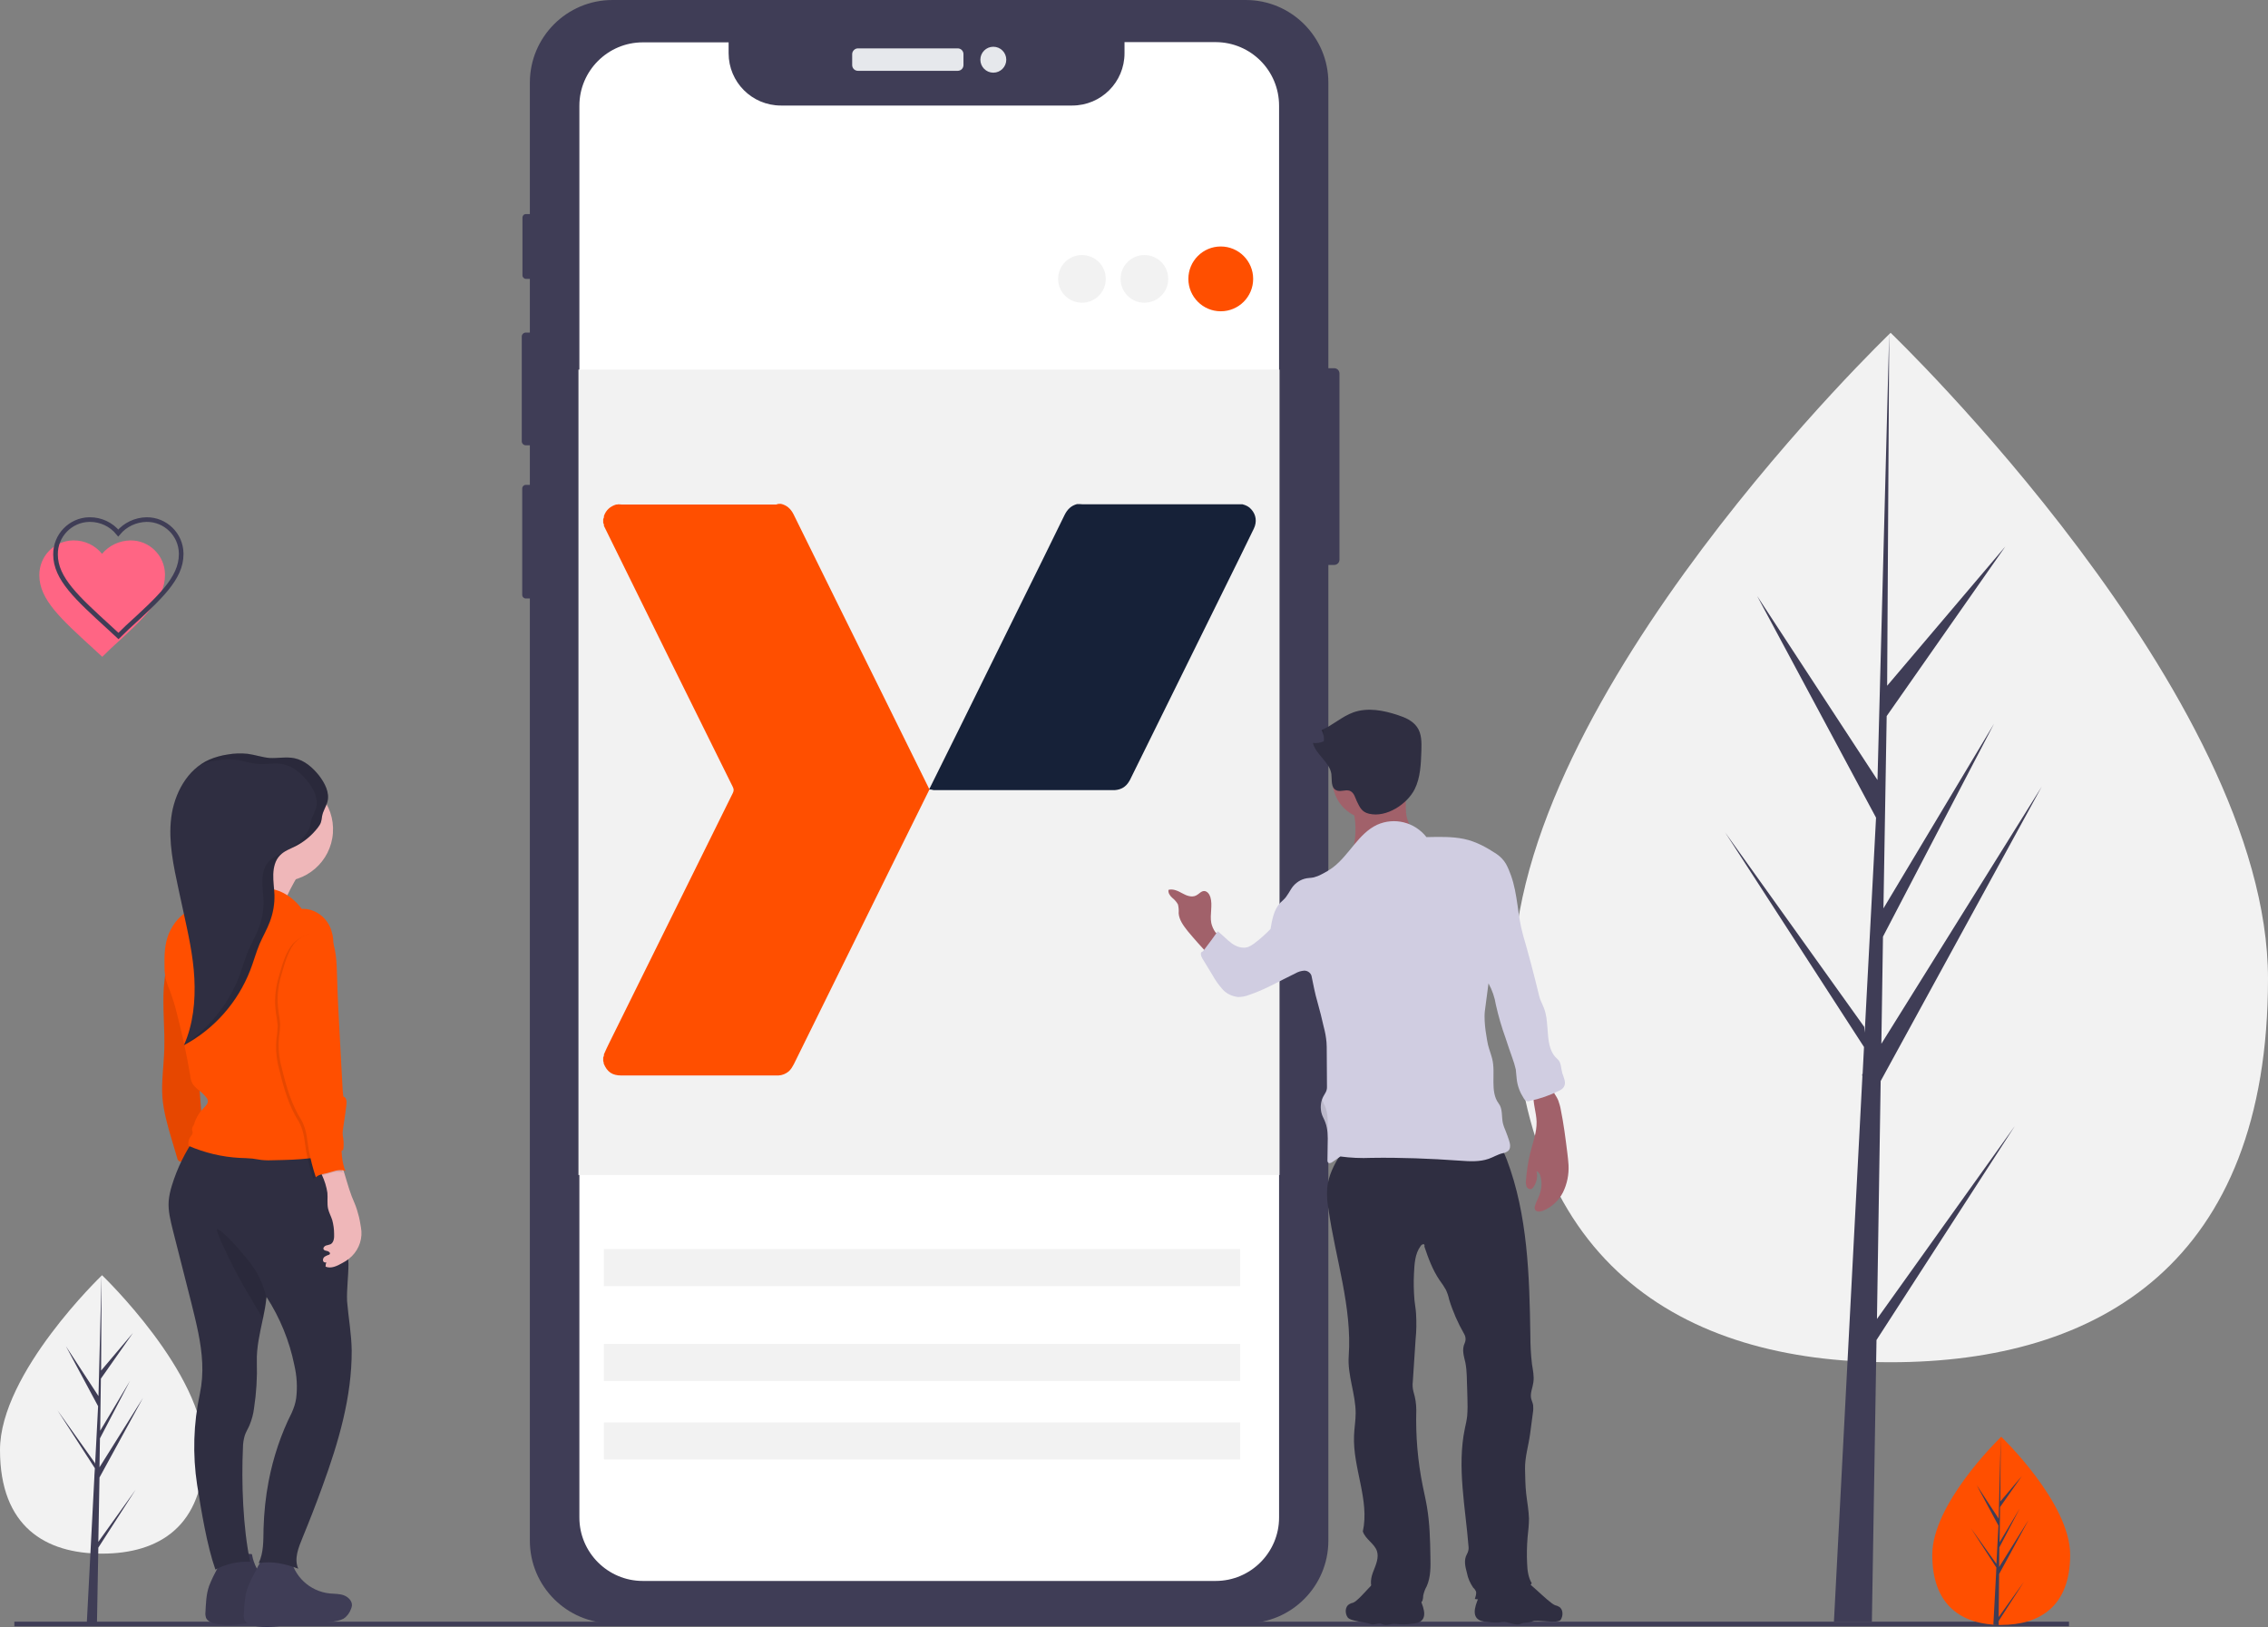 <?xml version="1.0" encoding="utf-8"?>
<!-- Generator: Adobe Illustrator 23.0.5, SVG Export Plug-In . SVG Version: 6.00 Build 0)  -->
<svg version="1.1" id="f622ef11-673b-443b-b2c3-35d70219ab5c"
	 xmlns="http://www.w3.org/2000/svg" xmlns:xlink="http://www.w3.org/1999/xlink" x="0px" y="0px" viewBox="0 0 980.2 703"
	 style="enable-background:new 0 0 980.2 703;" xml:space="preserve">
<rect x="0" y="0" width="980.2" height="703" fill="#808080" stroke="none"/>
<style type="text/css">
	.st0{fill:#F2F2F2;}
	.st1{fill:#3F3D56;}
	.st2{fill:none;stroke:#3F3D56;stroke-width:2;stroke-miterlimit:10;}
	.st3{fill:#FF4F00;}
	.st4{fill:#E6E8EC;}
	.st5{fill:#FFFFFF;}
	.st6{opacity:0.1;enable-background:new    ;}
	.st7{fill:#2F2E41;}
	.st8{fill:#EFB7B9;}
	.st9{opacity:0.1;}
	.st10{fill:#A1616A;}
	.st11{fill:#D0CDE1;}
	.st12{fill:#FF6584;}
	.st13{fill:#162138;}
</style>
<title>social influencer</title>
<path class="st0" d="M980.2,422.9c0,122.8-73,165.7-163.1,165.7S654,545.8,654,422.9s163.1-279.1,163.1-279.1
	S980.2,300.1,980.2,422.9z"/>
<polygon class="st1" points="811.2,569.9 812.8,467.1 882.4,339.9 813.1,451 813.8,404.7 861.8,312.7 814,392.5 814,392.5 
	815.4,309.4 866.7,236.1 815.6,296.3 816.5,143.8 811.2,345.6 811.6,337.3 759.4,257.5 810.8,353.3 805.9,446.2 805.7,443.7 
	745.6,359.7 805.6,452.4 805,464 804.8,464.2 804.9,465.1 792.6,700.7 809,700.7 811,579 870.8,486.5 "/>
<path class="st0" d="M88.2,626.5c0,33.2-19.7,44.8-44.1,44.8S0,659.7,0,626.5C0,593.2,44.1,551,44.1,551S88.2,593.2,88.2,626.5z"/>
<polygon class="st1" points="42.5,666.2 43,638.4 61.8,604 43,634 43.2,621.5 56.2,596.6 43.3,618.2 43.3,618.2 43.6,595.7 
	57.5,575.9 43.7,592.2 43.9,551 42.5,605.6 42.6,603.3 28.5,581.7 42.4,607.6 41.1,632.7 41,632.1 24.8,609.3 41,634.4 40.8,637.6 
	40.8,637.6 40.8,637.9 37.5,701.6 41.9,701.6 42.5,668.7 58.6,643.7 "/>
<line class="st2" x1="6.2" y1="701.7" x2="894.2" y2="701.7"/>
<path class="st3" d="M894.7,671.8c0,22.5-13.4,30.3-29.8,30.3c-0.4,0-0.8,0-1.1,0c-0.8,0-1.5-0.1-2.3-0.1
	c-14.9-1.1-26.4-9.3-26.4-30.2c0-21.6,27.6-48.9,29.7-50.9l0,0c0.1-0.1,0.1-0.1,0.1-0.1S894.7,649.3,894.7,671.8z"/>
<path class="st1" d="M863.8,698.7l10.9-15.2l-10.9,16.9l0,1.8c-0.8,0-1.5-0.1-2.3-0.1l1.2-22.5l0-0.2l0,0l0.1-2.1l-11-17l11,15.4
	l0,0.5l0.9-17l-9.4-17.5l9.5,14.5l0.9-35.2l0-0.1v0.1l-0.2,27.8l9.3-11l-9.4,13.4l-0.2,15.2l8.7-14.6l-8.8,16.8l-0.1,8.5l12.7-20.3
	l-12.7,23.3L863.8,698.7z"/>
<path class="st1" d="M570.9,159.1h5.7c1.3,0,2.3,1,2.3,2.3v80.4c0,1.3-1,2.3-2.3,2.3h-5.7c-1.3,0-2.3-1-2.3-2.3v-80.4
	C568.6,160.1,569.6,159.1,570.9,159.1z"/>
<path class="st1" d="M227.3,92.5h2.8c0.8,0,1.5,0.7,1.5,1.5v25c0,0.8-0.7,1.5-1.5,1.5h-2.8c-0.8,0-1.5-0.7-1.5-1.5V94
	C225.8,93.2,226.4,92.5,227.3,92.5z"/>
<path class="st1" d="M227.2,143.7h3.1c0.9,0,1.7,0.8,1.7,1.7v45.3c0,0.9-0.8,1.7-1.7,1.7h-3.1c-0.9,0-1.7-0.8-1.7-1.7v-45.3
	C225.5,144.5,226.3,143.7,227.2,143.7z"/>
<path class="st1" d="M227.3,209.5h3c0.9,0,1.6,0.7,1.6,1.6V257c0,0.9-0.7,1.6-1.6,1.6h-3c-0.9,0-1.6-0.7-1.6-1.6v-45.9
	C225.7,210.2,226.4,209.5,227.3,209.5z"/>
<path class="st1" d="M264.7,0h273.7c19.7,0,35.7,16,35.7,35.7v630c0,19.7-16,35.7-35.7,35.7H264.7c-19.7,0-35.7-16-35.7-35.7v-630
	C229,16,245,0,264.7,0z"/>
<path class="st4" d="M370.8,20.9h43.1c1.4,0,2.5,1.1,2.5,2.5v4.7c0,1.4-1.1,2.5-2.5,2.5h-43.1c-1.4,0-2.5-1.1-2.5-2.5v-4.7
	C368.3,22.1,369.4,20.9,370.8,20.9z"/>
<circle class="st4" cx="429.3" cy="25.8" r="5.6"/>
<path class="st5" d="M552.8,45.7v610c0,15.1-12.3,27.4-27.4,27.4H277.8c-15.1,0-27.4-12.3-27.4-27.4v-610
	c0-15.1,12.3-27.4,27.4-27.4c0,0,0,0,0,0h37.1V23c0,12.5,10.1,22.6,22.6,22.6h125.9c12.5,0,22.6-10.1,22.6-22.6v-4.8h39.5
	C540.6,18.3,552.8,30.5,552.8,45.7C552.8,45.7,552.8,45.7,552.8,45.7z"/>
<rect x="250" y="159.7" class="st0" width="303" height="348"/>
<circle class="st3" cx="527.6" cy="120.5" r="14"/>
<rect x="261" y="614.6" class="st0" width="275" height="16"/>
<path class="st3" d="M72.7,410.7l-1,7.9c-0.3,2.7-0.7,5.3-0.9,8c-0.6,8.9,0.5,17.9,0.2,26.9c-0.2,6.9-1.3,13.8-0.8,20.7
	c0.5,6.1,2.2,12,3.9,17.8l2.5,8.4c0.1,0.9,0.9,1.6,1.8,1.5c0.1,0,0.3,0,0.4-0.1l10.9-1c-0.7-3.2-1.5-6.5-1.8-9.8
	c-0.3-2.6-0.5-5.2-0.7-7.7c-0.6-8-1.2-16.1-1.9-24.1L84.2,445c-0.5-6.1-1-12.3-2.5-18.2C80.1,420.7,77,415.2,72.7,410.7z"/>
<path class="st6" d="M72.7,410.7l-1,7.9c-0.3,2.7-0.7,5.3-0.9,8c-0.6,8.9,0.5,17.9,0.2,26.9c-0.2,6.9-1.3,13.8-0.8,20.7
	c0.5,6.1,2.2,12,3.9,17.8l2.5,8.4c0.1,0.9,0.9,1.6,1.8,1.5c0.1,0,0.3,0,0.4-0.1l10.9-1c-0.7-3.2-1.5-6.5-1.8-9.8
	c-0.3-2.6-0.5-5.2-0.7-7.7c-0.6-8-1.2-16.1-1.9-24.1L84.2,445c-0.5-6.1-1-12.3-2.5-18.2C80.1,420.7,77,415.2,72.7,410.7z"/>
<path class="st1" d="M92.1,681.3c-0.6,1.3-1.2,2.6-1.7,3.9c-1.3,3.7-1.4,7.6-1.6,11.5c-0.1,0.7,0,1.5,0.2,2.2
	c0.5,1.4,2.1,2.1,3.5,2.5c6,1.6,12.4,0.1,18.6-0.5c6.1-0.5,12.3-0.2,18.3-1.5c0.9-0.2,1.7-0.5,2.5-0.9c1.5-1,2.6-2.5,3.2-4.2
	c0.2-0.4,0.3-0.9,0.4-1.4c0.2-2-1.6-3.8-3.5-4.5c-1.9-0.7-4-0.6-6.1-0.8c-8.6-0.9-15.6-7.4-17-16c-0.1-0.4-10.1-0.2-11.1,0.4
	c-1.2,0.7-2,2.4-2.7,3.5C94.1,677.5,93.1,679.4,92.1,681.3z"/>
<path class="st6" d="M92.1,681.3c-0.6,1.3-1.2,2.6-1.7,3.9c-1.3,3.7-1.4,7.6-1.6,11.5c-0.1,0.7,0,1.5,0.2,2.2
	c0.5,1.4,2.1,2.1,3.5,2.5c6,1.6,12.4,0.1,18.6-0.5c6.1-0.5,12.3-0.2,18.3-1.5c0.9-0.2,1.7-0.5,2.5-0.9c1.5-1,2.6-2.5,3.2-4.2
	c0.2-0.4,0.3-0.9,0.4-1.4c0.2-2-1.6-3.8-3.5-4.5c-1.9-0.7-4-0.6-6.1-0.8c-8.6-0.9-15.6-7.4-17-16c-0.1-0.4-10.1-0.2-11.1,0.4
	c-1.2,0.7-2,2.4-2.7,3.5C94.1,677.5,93.1,679.4,92.1,681.3z"/>
<path class="st1" d="M108.7,682.2c-0.6,1.3-1.2,2.6-1.7,3.9c-1.3,3.7-1.4,7.6-1.6,11.5c-0.1,0.7,0,1.5,0.2,2.2
	c0.5,1.4,2.1,2.1,3.5,2.5c6,1.6,12.4,0.1,18.6-0.5c6.1-0.5,12.3-0.2,18.3-1.5c0.9-0.2,1.7-0.5,2.5-0.9c1.5-1,2.6-2.5,3.2-4.2
	c0.2-0.4,0.3-0.9,0.4-1.4c0.2-2-1.6-3.8-3.5-4.5c-1.9-0.7-4-0.6-6.1-0.8c-8.6-0.9-15.6-7.4-17-16c-0.1-0.4-10.1-0.2-11.1,0.4
	c-1.2,0.7-2,2.4-2.7,3.5C110.7,678.4,109.7,680.3,108.7,682.2z"/>
<path class="st7" d="M152,583.5c0.1,20.1-5.7,39.7-12.6,58.6c-2.7,7.5-5.6,14.9-8.6,22.2c-1.8,4.4-3.8,9.2-1.9,13.5
	c-5.6-2.1-11.2-3.4-17.1-2.4c2.2-4.6,2-9.8,2.1-14.9c0.2-6.9,0.9-13.7,2.2-20.5c2-10.3,5.3-20.3,10-29.6c0.9-2,1.6-4.1,1.9-6.2
	c0.6-4.8,0.3-9.7-0.8-14.4c-2.1-10.4-6.2-20.4-12-29.4c0,0.2,0,0.4-0.1,0.6c-0.3,3-0.9,6-1.5,8.9c-1.3,6.2-2.8,12.4-2.6,18.7
	c0.2,6.6-0.2,13.3-1.2,19.8c-0.3,2.6-1,5.1-2,7.5c-0.6,1.4-1.5,2.8-2,4.3c-0.5,1.7-0.8,3.5-0.8,5.3c-0.7,15.1,0,34.5,3.1,49.3
	c-5.2-0.2-10.4,0.9-15,3.4c-3.7-10.5-6.1-25.5-7.9-36.6c-2-13.1-1.6-26.5,1.2-39.5c0.9-4.3,1.2-8.7,1-13.2
	c-0.4-8.8-2.6-17.4-4.7-25.9c-1.1-4.3-2.2-8.7-3.3-13c-1.6-6.2-3.1-12.3-4.7-18.5c-1-4.1-2.1-8.3-1.8-12.5c0.2-2.3,0.7-4.6,1.4-6.8
	c2.3-7.5,5.8-14.6,10.3-21c17.9,1,36-0.7,53.9-2c0.9-0.2,1.8,0,2.5,0.4c0.6,0.6,1,1.4,1,2.3c2.2,12.7,4.5,25.4,6.7,38.1
	c1.1,5.3,1.7,10.7,1.9,16.1c0,5.4-0.8,10.8-0.6,16.1C150.6,569.4,151.9,576.3,152,583.5z"/>
<path class="st6" d="M115.2,561c-0.3,3-0.9,6-1.5,8.9c-3.9-6.7-8.1-13.3-11.7-20.2c-0.9-1.8-1.8-3.6-2.7-5.4
	c-0.9-1.8-1.8-3.6-2.6-5.4c-0.5-1-1-2-1.4-3.1c-0.7-1.5-1.3-3.1-1.7-4.7c1.3-0.2,4.5,3.3,5.5,4.2c2,2,3.9,4,5.6,6.2
	c2.1,2.4,4.1,4.9,5.8,7.6C112.7,552.8,114.3,556.8,115.2,561z"/>
<path class="st8" d="M130.1,376.1c0,0-9.9,15.8-8.1,19.2s-31.3-2.9-31.3-2.9s18.1-15.8,16.2-22.5S130.1,376.1,130.1,376.1z"/>
<ellipse transform="matrix(7.088900e-02 -0.998 0.998 7.088900e-02 -244.855 453.981)" class="st8" cx="121.3" cy="358.4" rx="22.5" ry="22.5"/>
<path class="st3" d="M130.4,392.7c-2.4-3.3-5.7-6-9.5-7.6c-2.2-0.8-4.4-1.3-6.7-1.7l-9-1.6c-2.2-0.4-4.6-0.8-6.6,0.2
	c-1,0.5-2,1.2-2.8,2.1c-3.1,2.9-6.1,6.1-10,7.7c-1.1,0.5-2.2,0.8-3.3,1.3c-4.4,1.9-7.6,5.8-9.5,10.2c-1.9,4.6-2,9.6-1.9,14.6
	c0,1.7,0.2,3.4,0.5,5.1c0.5,1.6,1,3.2,1.7,4.7c1.2,3.3,2.3,6.6,3.1,10c2.3,8.9,4.3,17.9,5.8,27c0.1,1.3,0.5,2.6,1.1,3.7
	c0.9,1.2,1.9,2.2,3.1,3c0.9,0.8,1.8,1.6,2.6,2.6c0.4,0.4,0.7,0.9,0.8,1.4c0.3,1.3-0.9,2.5-1.9,3.5c-2,2-3.4,4.6-4.2,7.3
	c-0.5,0.6-0.7,1.3-0.7,2c0.2,0.5,0.3,1.1,0.2,1.6c-0.2,0.5-0.5,0.9-0.8,1.3c-0.9,1.1-1.2,2.6-0.9,4c7,3,14.4,4.8,22,5.2
	c1.9,0.1,3.7,0.1,5.6,0.3c1.3,0.2,2.6,0.4,3.9,0.6c1.9,0.2,3.8,0.2,5.8,0.1c10-0.2,20.3-0.5,29.5-4.4c0.9-4.7-1-9.5-2.2-14.2
	c-1.9-7.4-2.3-15.1-3.7-22.5c-0.9-5.1-2.3-10.2-3.1-15.3s-1-10.5,0.4-15.5c1.3-4.4,1.6-9,2.9-13.4s2.2-9.2,0.7-13.6
	C141.8,396.7,136.2,392.4,130.4,392.7z"/>
<path class="st7" d="M141.5,346.5c1.1-4-1.1-8.1-3.6-11.4c-2.8-3.5-6.3-6.6-10.7-7.5c-3.5-0.7-7.2,0.1-10.8-0.1
	c-3.2-0.3-6.3-1.4-9.4-1.8c-2.9-0.3-5.8-0.2-8.6,0.3c-2.7,0.4-5.3,1.1-7.9,2.2c-9.6,4.2-15.2,14.7-16.5,25.1s1,20.8,3.2,31.1l2,9.2
	c2.1,9.6,4.3,19.3,4.8,29.1s-0.5,19.9-4.5,28.9c13.1-7,23.2-18.5,28.6-32.3c1.5-3.8,2.5-7.7,4.1-11.5c1.4-3.2,3.2-6.3,4.4-9.5
	c1.4-3.7,2.1-7.6,2-11.6c-0.1-3-0.6-5.9-0.5-8.9s0.8-6.1,2.9-8.2c1.8-1.9,4.4-2.8,6.8-4c3.7-1.9,6.9-4.6,9.5-7.9
	c1.5-1.9,1.6-2.8,1.9-5C139.6,350.4,140.9,348.6,141.5,346.5z"/>
<path class="st8" d="M141.5,515.4c0.2,2.3-0.2,4.7,0.3,6.9c0.4,1.7,1.3,3.3,1.8,4.9c0.5,1.9,0.8,3.9,0.8,5.9
	c0.1,1.7-0.1,3.7-1.5,4.5c-0.7,0.3-1.4,0.4-2.1,0.6c-0.7,0.3-1.3,1.1-0.9,1.7c0.3,0.5,1.1,0.5,1.7,0.7s1.3,0.8,0.9,1.3
	c-0.1,0.2-0.3,0.3-0.5,0.3c-0.6,0.2-1.2,0.5-1.7,0.8c-0.5,0.4-0.8,1-0.7,1.7c0.1,0.6,0.7,0.9,1.3,0.8c0.1,0,0.2,0,0.2-0.1
	c-0.3,0.6-0.4,1.2-0.4,1.9c2.4,1,5-0.3,7.3-1.6c1-0.5,1.9-1.1,2.8-1.8c3.6-2.8,5.7-7.3,5.4-11.9c-0.1-1.1-0.3-2.3-0.5-3.4
	c-0.3-1.9-0.8-3.9-1.4-5.8c-0.6-2-1.5-3.9-2.3-5.9c-1.6-4.2-2.6-8.5-4.1-12.8c-0.1-0.8-0.8-1.4-1.6-1.3c0,0-0.1,0-0.1,0
	c-1.6-0.1-3.3,0.1-4.8,0.4c-1,0.3-2.5,0.9-3,1.9c-0.4,0.9,0.3,1.7,0.7,2.5C140.3,510.2,141.1,512.7,141.5,515.4z"/>
<path class="st6" d="M140,402.4c0.5,0.5,0.9,1,1.2,1.7c3.2,5.8,3.2,12.8,3.4,19.4c0.2,7.5,0.6,14.9,1,22.3l1.2,22.3
	c0.1,2.1,0.2,4.3,0.5,6.4c1.4,0.4,1.5,2.2,1.3,3.7c-1,9.1-3.6,18.4-0.9,27.2c0.1,0.5,0.3,0.9,0.6,1.2c-1.3-0.4-2.8-0.4-4.2-0.1
	c-1.3,0.3-2.6,0.8-3.9,1.1c-1.7,0.4-3.6,0.6-4.8,1.8c-1.3-3.9-2.3-7.9-3.1-12c-0.6-3.7-0.8-7.5-2.3-11c-0.6-1.4-1.4-2.7-2.2-4
	c-3.9-7-5.8-14.8-7.7-22.6c-0.8-3.7-1-7.5-0.6-11.2c0.3-1.7,0.4-3.4,0.5-5.2c-0.1-1.8-0.4-3.6-0.7-5.4c-0.8-5.3-0.4-10.6,1.1-15.7
	c1.4-4.7,2.6-9.7,5.5-13.7C128.9,404.7,135.1,402.5,140,402.4z"/>
<path class="st3" d="M141.1,401.7c0.5,0.5,0.9,1,1.2,1.7c3.2,5.8,3.2,12.8,3.4,19.4c0.2,7.5,0.6,14.9,1,22.3l1.2,22.3
	c0.1,2.1,0.2,4.3,0.5,6.4c1.4,0.4,1.5,2.2,1.3,3.7c-1,9.1-3.6,18.4-0.9,27.2c0.1,0.5,0.3,0.9,0.6,1.2c-1.3-0.4-2.8-0.4-4.2-0.1
	c-1.3,0.3-2.6,0.8-3.9,1.1c-1.7,0.4-3.6,0.6-4.8,1.8c-1.3-3.9-2.3-7.9-3.1-12c-0.6-3.7-0.8-7.5-2.3-11c-0.6-1.4-1.4-2.7-2.2-4
	c-3.9-7-5.8-14.8-7.7-22.6c-0.8-3.7-1-7.5-0.6-11.2c0.3-1.7,0.4-3.4,0.5-5.2c-0.1-1.8-0.4-3.6-0.7-5.4c-0.8-5.3-0.4-10.6,1.1-15.7
	c1.4-4.7,2.6-9.7,5.5-13.7C130,404,136.2,401.8,141.1,401.7z"/>
<g class="st9">
	<path d="M137.9,335.1c-2.8-3.5-6.3-6.6-10.7-7.5c-3.5-0.7-7.2,0.1-10.8-0.1c-3.2-0.3-6.3-1.4-9.4-1.8c-2.9-0.3-5.8-0.2-8.6,0.3
		c-2.7,0.4-5.3,1.1-7.9,2.2c-1.4,0.6-2.7,1.3-3.9,2.2c2.2-0.8,4.6-1.5,6.9-1.8c2.8-0.5,5.7-0.6,8.6-0.3c3.2,0.4,6.2,1.6,9.4,1.8
		c3.6,0.3,7.3-0.6,10.8,0.1c4.4,0.9,7.9,4,10.7,7.5c2.6,3.2,4.7,7.4,3.6,11.4c-0.6,2.1-1.9,3.9-2.3,6.1c-0.4,2.2-0.5,3.1-1.9,5
		c-1.9,2.5-4.2,4.6-6.8,6.4c0.7-0.3,1.4-0.7,2.2-1c3.7-1.9,6.9-4.6,9.5-7.9c1.5-1.9,1.6-2.8,1.9-5c0.4-2.2,1.7-4,2.3-6.1
		C142.6,342.5,140.4,338.4,137.9,335.1z"/>
	<path d="M121,369.5c0.4-0.4,0.8-0.8,1.3-1.1c-2.1,1-4.4,2-6,3.7c-2.1,2.1-2.8,5.2-2.9,8.2s0.4,5.9,0.5,8.9c0.1,4-0.6,7.9-2,11.6
		c-1.2,3.3-3,6.3-4.4,9.5c-1.6,3.7-2.7,7.7-4.1,11.5c-4.6,12-12.9,22.3-23.6,29.4c-0.1,0.1-0.1,0.2-0.2,0.4
		c13.1-7,23.2-18.5,28.6-32.3c1.5-3.8,2.5-7.7,4.1-11.5c1.4-3.2,3.2-6.3,4.4-9.5c1.4-3.7,2.1-7.6,2-11.6c-0.1-3-0.6-5.9-0.5-8.9
		S119,371.7,121,369.5z"/>
</g>
<path class="st7" d="M614.7,699.9c-1.1,1.3-2.9,1.6-4.6,1.7c-2.1,0.3-4.3,0.4-6.5,0.1c-2.6-0.4-4.1,1.1-6.4,0c-1.4-0.7-3.6,0.7-5,0
	c-1.9-0.9-8.6-1.1-9.8-2.9c-1.2-1.8-1.1-4.7,0.8-5.7c0.5-0.3,1.1-0.5,1.6-0.6c3.1-1.2,9.4-10.6,12.8-11.1c1.6-0.1,3.3,0.3,4.7,1.1
	c3.3,1.5,9.1,2.6,10.5,6.3C613.9,691.6,617,697.1,614.7,699.9z"/>
<path class="st7" d="M638.2,699.1c1.1,1.3,2.9,1.6,4.6,1.7c2.1,0.3,4.3,0.4,6.5,0.1c2.6-0.4,5.7,1.8,8,0.7c1.4-0.7,3.6-0.3,5-1
	c1.9-0.9,11,1.1,12.2-0.7s1.1-4.7-0.8-5.7c-0.5-0.3-1.1-0.5-1.6-0.6c-3.1-1.2-13.4-12.6-16.8-13.1c-1.6-0.1-3.3,0.3-4.7,1.1
	c-3.3,1.5-9.1,2.6-10.5,6.3C638.9,690.8,635.9,696.3,638.2,699.1z"/>
<path class="st7" d="M648.5,494.9c1,2,1.9,4,2.7,6.1c9.1,24,9.8,50.3,10.2,75.9c0,4.2,0.2,8.3,0.7,12.5c0.4,2.6,1,5.3,0.6,7.9
	c-0.3,2.3-1.4,4.5-1,6.8c0.2,1,0.7,1.9,0.9,3c0.1,1.1,0.1,2.2-0.1,3.3l-1.2,9.1c-0.7,5.2-2.3,10.1-2.2,15.3
	c0.1,3.5,0.1,7.1,0.5,10.6c0.4,3.6,1.1,7.1,1.2,10.7c0,2.7-0.3,5.4-0.6,8.1c-0.3,3.8-0.4,7.6-0.2,11.4c0.1,2.9,0.5,6,2,8.5
	c-1.7,2.5-3.5,4.7-6.3,6c-5.7,2.5-12.2,1.6-18.3,0.8c0.3-1.1,0.9-2.4,0.4-3.5c-0.3-0.5-0.6-1-1.1-1.4c-1.3-1.9-2.3-4.1-2.7-6.3
	c-0.7-2.7-1.5-5.6,0-8.2c0.5-0.9,0.8-2,0.7-3c-1.3-17-5.1-34.6-1.6-51.3c0.4-1.8,0.8-3.6,1-5.4c0.2-2.6,0.2-5.2,0.1-7.8l-0.1-3.6
	c-0.2-3.9,0-7.8-0.8-11.7c-0.6-2.7-1.6-5.5-0.3-8.3c0.6-1.3,0.5-2.8-0.2-4c-2.7-4.7-4.9-9.7-6.5-14.9c-0.3-1.5-0.8-2.9-1.4-4.2
	c-0.8-1.4-1.7-2.8-2.7-4.1c-3-4.4-4.9-9.5-6.6-14.6c0.2-0.5,0-1.1-0.5-1c-0.5,0.1-0.9,0.4-1.2,0.9c-2.4,3.3-2.6,7.7-2.8,11.8
	c-0.2,3.8-0.1,7.6,0.2,11.4c0.2,2,0.6,4,0.7,5.9c0.2,3.7,0.2,7.4-0.2,11.1l-1.2,18.2c-0.2,1.5-0.1,3,0.3,4.5
	c0.8,2.6,1.2,5.2,1.2,7.9c-0.3,11,0.6,22,2.8,32.8c0.6,3,1.3,5.9,1.8,8.9c1.2,7.1,1.4,14.3,1.5,21.4c0.1,4.4,0.2,9-1.6,13
	c-0.7,1.2-1.2,2.6-1.5,4c0,0.7-0.1,1.4-0.3,2.1c-0.5,1.3-2,1.9-3.4,2.2c-2.6,0.6-5.2,0.8-7.9,0.6c-0.6,0-1.2-0.1-1.8-0.4
	c-1-0.5-1.5-1.6-2.3-2.4c-1.6-1.8-4.3-2.3-5.8-4.2c-1.8-2.4-1.1-5.8,0-8.5c1.1-2.8,2.4-5.8,1.5-8.6c-1.1-3.3-5-5.1-6.1-8.5
	c3-13.5-4.4-27.5-3.8-41.4c0.1-3.2,0.7-6.4,0.7-9.7c0-8.3-3.6-16.4-3-24.7c1.5-21.1-5.7-42.1-8.7-63.1c-0.6-3.1-0.8-6.3-0.6-9.5
	c0.5-5.2,2.9-10.1,5.8-14.5c2.1-3.1,4.6-6.2,8.1-7.7c2.9-1.2,6.1-1.2,9.2-1.2c7.7,0.1,15.5,0.1,23.2,0.3c5.3-0.1,10.5,0.4,15.7,1.4
	C640.4,492.4,644.3,494.3,648.5,494.9z"/>
<path class="st10" d="M523.5,398.8c-0.7-3.7,0.7-7.6-0.4-11.2c-0.4-1.3-1.4-2.6-2.7-2.6c-1.3,0-2.2,1.3-3.4,1.9
	c-1.9,1-4.2,0.1-6-0.9s-4-2.1-6-1.5c-0.2,1.3,0.6,2.5,1.6,3.4c1,0.8,1.9,1.8,2.5,2.9c0.3,1.2,0.4,2.5,0.3,3.8
	c0.2,2.9,2.1,5.4,3.9,7.7c3,3.6,6.1,7.1,9.4,10.5c0,0,5-6.2,4.9-7.3c-0.1-1-1.8-2-2.4-2.8C524.4,401.5,523.8,400.2,523.5,398.8z"/>
<path class="st10" d="M673.5,475.6c0.4,1.2,0.8,2.4,1,3.6c1.3,6.3,2.1,12.7,2.9,19.1c0.2,1.7,0.4,3.4,0.5,5.1
	c0.2,4.1-0.6,8.1-2.4,11.8c-1.9,3.7-5,6.5-8.8,8c-1.2,0.4-2.8,0.5-3.3-0.6c-0.2-0.5-0.2-1.1,0-1.6c0.5-1.7,1.4-3.2,2-4.9
	c0.9-2.5,1.1-5.2,0.4-7.7c-0.2-1-0.8-2.1-1.7-2.3c0.5,2.3,0.1,4.6-1.2,6.6c-0.3,0.5-0.8,1-1.3,1.1c-0.8,0.1-1.6-0.4-1.9-1.2
	c-0.2-0.8-0.3-1.6-0.2-2.4c0.3-4.1,0.9-8.2,1.9-12.2c1.1-4.4,2.8-8.7,2.7-13.3c-0.1-4.1-1.7-8.1-1.3-12.2c0-0.3,0.1-0.5,0.2-0.7
	c0.1-0.1,0.3-0.3,0.5-0.3c1.1-0.5,2.3-0.9,3.5-1.2c0.7-0.2,3.1-1,3.8-0.6c0.6,0.3,0.7,2.1,1,2.8
	C672.4,473.5,673.1,474.5,673.5,475.6z"/>
<circle class="st10" cx="592.6" cy="337.3" r="16.7"/>
<path class="st10" d="M607.6,349.5c0,1.1,0.1,2.1,0.3,3.2c0.2,1.1,0.6,2.1,1,3.1c0.6,1.6,1.3,3.2,2.3,4.6c1,1.4,2.5,2.4,4.2,2.8
	c-11.4,5.4-23.7,8.9-36.2,10.5c2-1.3,3.6-3.1,4.8-5.1c0.6-1.3,1.1-2.7,1.3-4.2c1.1-6.1,0.5-12.3-1.6-18.1c-0.2-0.6-0.4-1.3,0-1.7
	c0.2-0.2,0.4-0.3,0.6-0.4c5-2.1,10.3-3.1,15.7-2.9c1.4,0,2.8,0.1,4.1,0.2c0.7,0.1,2.4-0.1,3,0.4c0.7,0.6,0.4,2.7,0.4,3.5
	L607.6,349.5z"/>
<path class="st11" d="M616.5,361.7c-5.1-6.5-13.9-8.7-21.4-5.3c-8,3.8-11.9,12.9-18.9,18.3c-1.6,1.2-3.3,2.2-5.1,3.1
	c-1.1,0.6-2.2,1-3.3,1.3c-1.3,0.3-2.7,0.2-4,0.6c-2.5,0.7-4.6,2.4-5.9,4.6c-0.7,1.2-1.4,2.3-2.2,3.4c-0.7,0.9-1.6,1.6-2.4,2.4
	c-2.8,3-3.5,7.3-4.2,11.3c-2.2,2.3-4.6,4.4-7.1,6.3c-0.8,0.6-1.7,1.1-2.6,1.5c-2.5,0.8-5.2-0.2-7.2-1.7s-3.8-3.5-5.9-5.1
	c-1.9,2.7-3.9,5.4-5.9,8c-0.3,0.5-0.8,0.9-1.3,1.1c-0.4,1.3,0.5,2.6,1.2,3.7l3.7,6.1c1.2,2.2,2.7,4.3,4.4,6.2c1.7,1.9,4.1,3,6.7,3.3
	c1.6,0,3.2-0.3,4.7-0.9c7-2.3,13.3-6.1,20-9.3c1.2-0.7,2.5-1.1,3.9-1.2c1.4,0,2.7,0.9,3.1,2.2c0.8,3.8,1.5,7.7,2.6,11.4
	c1,3.6,1.9,7.1,2.7,10.7c0.6,2.2,1,4.4,1.2,6.7c0.1,1.3,0.1,2.6,0.1,3.9l0.1,15.5c0,1.7-0.9,2.7-1.7,4.2c-1.1,2.3-1.3,5-0.5,7.5
	c0.4,1.2,1.1,2.3,1.5,3.5c1.1,2.9,1.1,6.1,1,9.2l-0.1,7.1c0,0.3,0,0.6,0.2,0.9c0.4,0.7,1.5,0.3,2.1-0.2l3.3-2.3
	c4.4,0.6,8.9,0.8,13.4,0.6c12.7-0.2,25.4,0.3,38.1,1.2c4.2,0.3,8.6,0.6,12.6-0.8c2-0.7,3.9-1.9,6-2.4c0.9-0.1,1.7-0.5,2.4-1
	c1.2-1.1,0.9-3,0.4-4.5c-0.4-1.3-0.9-2.6-1.4-3.9c-0.5-1.2-1-2.4-1.3-3.7c-0.6-2.8,0-6.1-1.8-8.4c-3.9-5.2-1.2-13.1-2.8-19.3
	c-0.5-2-1.3-4-1.8-6c-0.3-1.3-0.5-2.6-0.7-3.9c-0.5-2.8-0.8-5.7-0.8-8.5c0-1.4,0.2-2.9,0.4-4.3l1.3-9.9c1.6,2.9,2.7,6.1,3.2,9.3
	c1.1,4.9,2.5,9.7,4.2,14.4c0.9,2.8,1.9,5.7,2.9,8.5c0.6,1.6,1.1,3.3,1.5,5c0.2,1.4,0.2,2.8,0.4,4.1c0.3,3,1.4,5.8,3,8.3
	c0.3,0.6,0.8,1,1.4,1.3c0.4,0.1,0.8,0.1,1.2-0.1c4.4-0.9,8.7-2.4,12.7-4.4c0.9-0.4,1.6-0.9,2.1-1.7c1.1-1.8-0.1-4-0.7-5.9
	c-0.6-2.1-0.4-4.7-2.1-6.1c-5.9-5-3-15.1-5.9-22.2c-0.5-1.2-1.1-2.5-1.6-3.7c-0.3-1-0.6-2-0.8-3c-2-8.3-4.2-16.5-6.6-24.8
	c-2.4-8.5-2.2-17.4-5.2-25.7c-0.6-1.7-1.3-3.4-2.2-5c-1-1.7-2.4-3.1-4-4.2c-4.4-2.9-8.9-5.4-14.1-6.5S621.8,361.6,616.5,361.7z"/>
<path class="st7" d="M577.4,341.4c-2.3-1.2-1.7-4.5-2-7c-0.8-5.2-6.7-8.3-8-13.4c1.6,0.2,3.2,0,4.7-0.7c0.3-1.7-0.1-3.4-0.9-4.9
	c4.8-2,8.7-5.8,13.7-7.6c6.2-2.2,13-0.9,19.3,1.2c3.1,1,6.3,2.4,8.2,5.1c2.1,2.9,2,6.8,1.9,10.4c-0.2,5.6-0.4,11.5-2.9,16.5
	c-3.2,6.4-12.2,12.4-19.7,10.6c-3.1-0.7-4-2.7-5.3-5.4c-0.8-1.7-1.1-3.6-3-4.5C581.4,341,579.2,342.4,577.4,341.4z"/>
<g class="st9">
	<path d="M645.3,461.5c0,0.4,0,0.9,0,1.3C645.3,462.4,645.3,462,645.3,461.5z"/>
	<path d="M572.8,478.3c1.1,2.9,1.1,6.1,1,9.2c0,0.8,0,1.6,0,2.4c-0.1-1.7-0.4-3.3-1-4.9c-0.5-1.2-1.1-2.3-1.5-3.5
		c-0.7-2.1-0.7-4.4,0.1-6.5C571.7,476.1,572.3,477.2,572.8,478.3z"/>
</g>
<g class="st9">
	<path d="M572,318L572,318c-0.2-0.9-0.5-1.7-0.9-2.4c0.3-0.1,0.6-0.2,0.8-0.4C572.1,316.1,572.1,317,572,318z"/>
</g>
<path class="st12" d="M44.2,283.8l-3.9-3.6C26.3,267.4,17,259,17,248.6c-0.1-8.2,6.4-14.9,14.5-15.1c0.1,0,0.3,0,0.4,0
	c4.7,0,9.2,2.1,12.2,5.8c3-3.6,7.5-5.7,12.2-5.8c8.2-0.1,14.9,6.5,15,14.6c0,0.1,0,0.3,0,0.4c0,10.4-9.3,18.8-23.3,31.6L44.2,283.8z
	"/>
<path class="st2" d="M51.2,274.8l-3.9-3.6C33.3,258.4,24,250,24,239.6c-0.1-8.2,6.4-14.9,14.5-15.1c0.1,0,0.3,0,0.4,0
	c4.7,0,9.2,2.1,12.2,5.8c3-3.6,7.5-5.7,12.2-5.8c8.2-0.1,14.9,6.5,15,14.6c0,0.1,0,0.3,0,0.4c0,10.4-9.3,18.8-23.3,31.6L51.2,274.8z
	"/>
<rect x="261" y="580.7" class="st0" width="275" height="16"/>
<rect x="261" y="539.7" class="st0" width="275" height="16"/>
<circle class="st0" cx="494.6" cy="120.5" r="10.3"/>
<circle class="st0" cx="467.6" cy="120.5" r="10.3"/>
<path class="st3" d="M336.8,217.7c0.2,0,0.4,0,0.7,0c2.6,0.6,4.3,2.2,5.5,4.6c12.7,25.8,25.4,51.5,38.2,77.3
	c6.7,13.5,13.3,27,20,40.5c0.1,0.3,0.3,0.6,0.5,0.9l0,0.1c-6,12.1-11.9,24.1-17.9,36.2c-13.6,27.5-27.1,55-40.7,82.5
	c-0.6,1.1-1.2,2.2-2.2,3.1c-1.3,1.1-2.8,1.7-4.5,1.8c-0.3,0-0.7,0-1,0c-22.3,0-44.5,0-66.8,0c-4,0-6.2-1.5-7.7-5.2
	c0.1-0.4-0.1-0.7-0.2-1c0-0.5,0-1.1,0-1.6c0.2-0.4,0.4-0.8,0.3-1.3c1.4-3.3,3.1-6.5,4.7-9.8c17-34.4,34-68.8,51-103.1
	c0.5-1,0.5-1.7,0-2.7c-17.6-35.5-35.2-71.1-52.7-106.7c-1-2-2-4-3-6.1c0.1-0.5-0.1-0.9-0.3-1.3c0-0.5,0-1.1,0-1.6
	c0.2-0.4,0.4-0.8,0.3-1.3c0.9-2.6,2.7-4.2,5.3-5c0.3,0,0.6,0,1-0.1c0.5,0,1,0.1,1.5,0.1c22.2,0,44.5,0,66.7,0
	C335.9,217.8,336.4,217.7,336.8,217.7z"/>
<path class="st13" d="M401.6,341.1c0,0,0-0.1,0-0.1c4.3-8.7,8.7-17.5,13-26.2c8.8-17.8,17.5-35.5,26.3-53.3c6.4-13,12.9-26,19.2-39
	c1.2-2.4,2.8-4,5.4-4.7c0.3,0,0.6,0,1,0c0.5,0,1,0.1,1.5,0.1c22.4,0,44.7,0,67.1,0c0.4,0,0.8,0,1.2,0c0.2,0,0.4,0,0.7,0
	c1.5,0.4,2.8,1,3.8,2.2c2.1,2.3,2.5,5.4,1.1,8.3c-2.1,4.3-4.2,8.6-6.3,12.9c-15.6,31.7-31.3,63.3-46.9,95c-0.2,0.4-0.4,0.9-0.7,1.3
	c-1.4,2.4-3.5,3.6-6.2,3.8c-0.4,0-0.8,0-1.2,0c-25.7,0-51.4,0-77.1,0C402.8,341.2,402.2,341.1,401.6,341.1z"/>
</svg>
